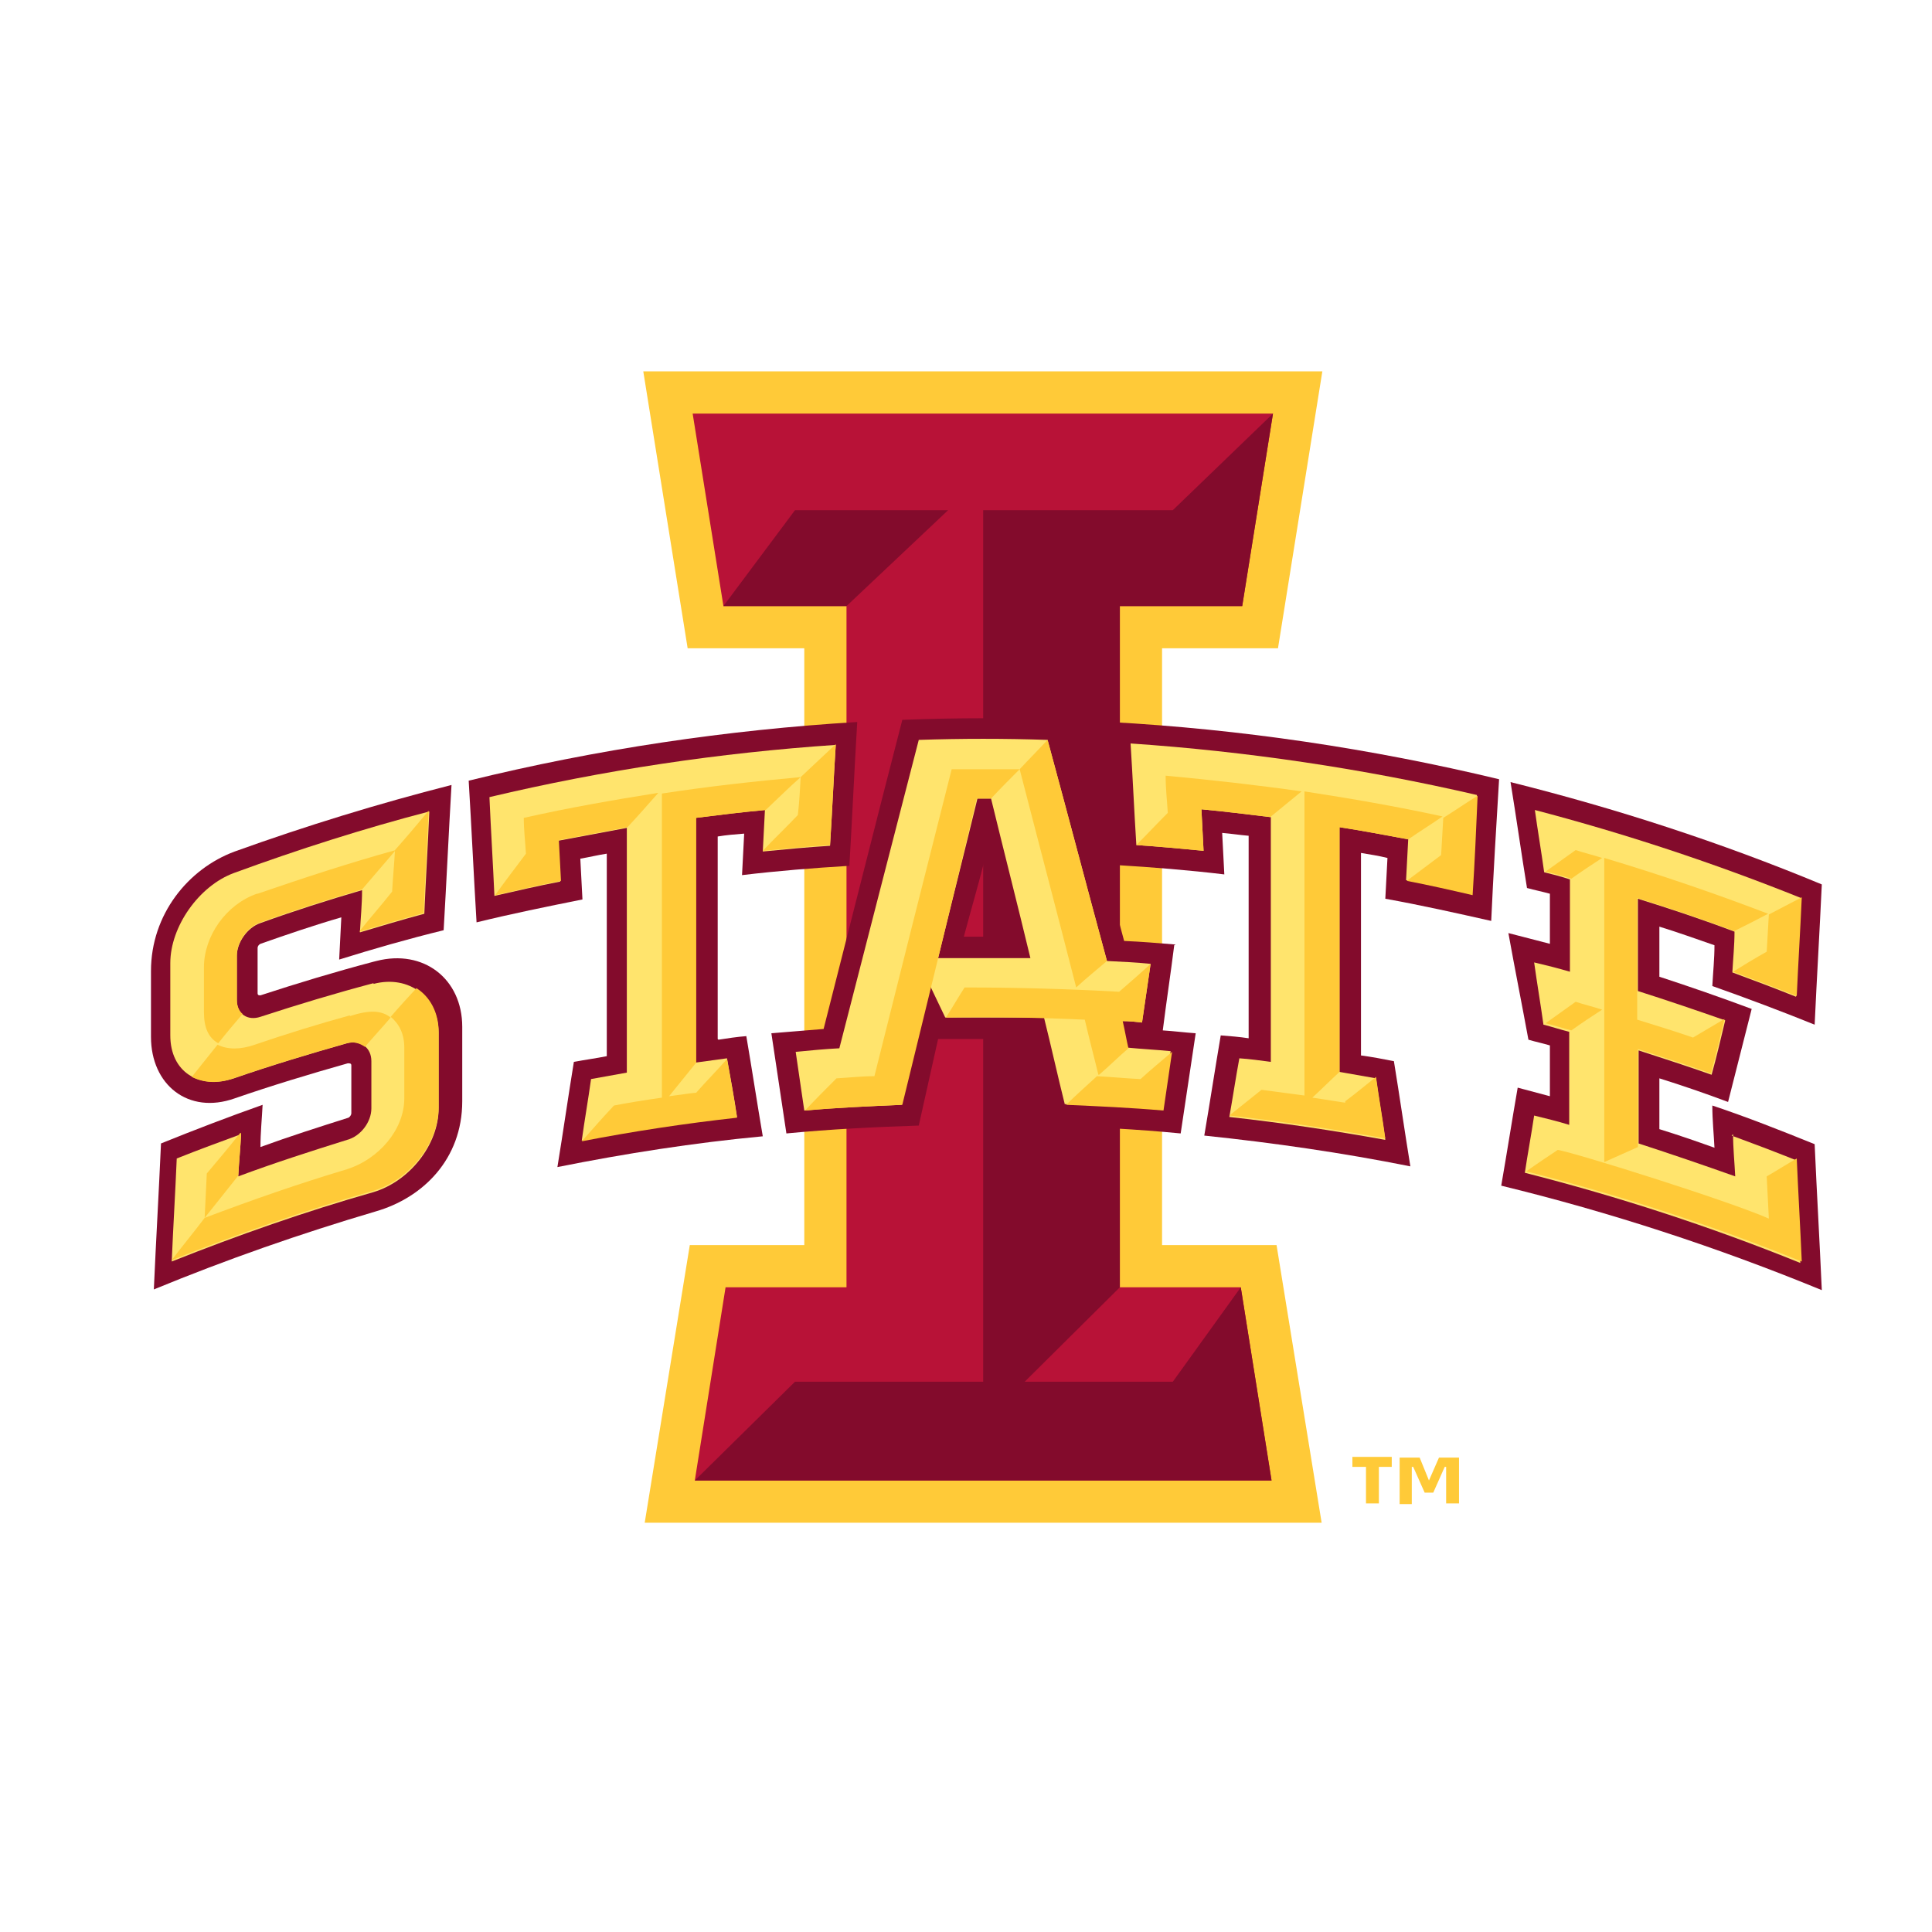<?xml version="1.0" encoding="UTF-8"?>
<svg xmlns="http://www.w3.org/2000/svg" version="1.1" viewBox="0 0 270 270">
  <defs>
    <style>
      .cls-1 {
        fill: #b81237;
      }

      .cls-2 {
        fill: #830b2c;
      }

      .cls-3 {
        fill: #ffca38;
      }

      .cls-4 {
        fill: #ffe46d;
      }
    </style>
  </defs>
  <!-- Generator: Adobe Illustrator 28.7.1, SVG Export Plug-In . SVG Version: 1.2.0 Build 142)  -->
  <g>
    <g id="Layer_1">
      <g>
        <g>
          <polygon class="cls-3" points="162.4 174 162.4 90.6 178.6 90.6 184.8 51.9 89.9 51.9 96.1 90.6 112.4 90.6 112.4 174 96.4 174 90.1 212.8 184.7 212.8 178.4 174 162.4 174"/>
          <polygon class="cls-1" points="173.6 84.7 177.9 57.8 96.8 57.8 101.1 84.7 118.3 84.7 118.3 179.9 101.4 179.9 97.1 206.9 177.7 206.9 173.4 179.9 156.5 179.9 156.5 84.7 173.6 84.7"/>
          <polygon class="cls-2" points="163.9 193.1 143.2 193.1 156.5 179.9 156.5 84.7 173.6 84.7 177.9 57.8 163.9 71.3 137.4 71.3 137.4 193.1 111.1 193.1 97.1 206.9 177.7 206.9 173.4 179.9 163.9 193.1"/>
          <polygon class="cls-2" points="132.5 71.3 111.1 71.3 101.1 84.7 118.3 84.7 132.5 71.3"/>
          <g>
            <path class="cls-2" d="M100.3,145.2v-28.3c1.2-.2,2.4-.3,3.7-.4-.1,1.9-.2,3.9-.3,5.8,5-.6,10-1,15-1.3.4-6.7.7-13.4,1.1-20.1-18.2,1.1-36.4,3.8-54.3,8.2.4,6.6.7,13.2,1.1,19.8,4.9-1.2,9.8-2.2,14.8-3.2-.1-1.9-.2-3.8-.3-5.7,1.2-.2,2.4-.5,3.7-.7v28.3c-1.5.3-3,.5-4.6.8-.8,4.9-1.5,9.8-2.3,14.7,9.5-1.9,19.1-3.4,28.7-4.3-.8-4.7-1.5-9.3-2.3-14-1.3.1-2.6.3-3.9.5Z"/>
            <path class="cls-2" d="M156.1,120.9c5,.3,10,.7,15,1.3-.1-1.9-.2-3.9-.3-5.8,1.2.1,2.5.3,3.7.4v28.3c-1.3-.2-2.6-.3-3.9-.4-.8,4.7-1.5,9.3-2.3,14,9.6,1,19.3,2.4,28.8,4.3-.8-4.9-1.5-9.8-2.3-14.7-1.5-.3-3.1-.6-4.6-.8v-28.3c1.2.2,2.5.4,3.7.7-.1,1.9-.2,3.8-.3,5.7,5,.9,9.9,2,14.8,3.1.3-6.6.7-13.2,1.1-19.8-17.9-4.3-36.1-7-54.4-8,.4,6.7.7,13.4,1.1,20.1Z"/>
            <path class="cls-2" d="M239.3,154.5c0,2,.2,3.9.3,5.9-2.5-.9-5.1-1.8-7.7-2.6v-7.1c3.2,1,6.4,2.1,9.6,3.3,1.1-4.3,2.2-8.7,3.3-13-4.3-1.6-8.6-3.1-12.9-4.5v-7c2.6.8,5.1,1.7,7.7,2.6,0,1.9-.2,3.8-.3,5.7,4.8,1.7,9.6,3.5,14.3,5.4.3-6.5.7-13.1,1-19.6-14.2-5.9-28.7-10.6-43.5-14.3.8,4.9,1.5,9.9,2.3,14.8,1.1.3,2.1.5,3.2.8v7c-1.9-.5-3.9-1-5.8-1.5.9,5,1.9,10,2.8,14.9,1,.3,2,.5,3,.8v7.1c-1.5-.4-3-.8-4.5-1.2-.8,4.6-1.5,9.1-2.3,13.7,15.2,3.7,30.2,8.6,44.8,14.6-.3-6.8-.7-13.6-1-20.4-4.7-1.9-9.5-3.8-14.3-5.4Z"/>
            <path class="cls-2" d="M164.3,132c-2.4-.2-4.8-.4-7.2-.5-2.8-10.3-5.5-20.7-8.3-30.9-7.5-.3-15.1-.3-22.7,0-3.7,14.3-7.3,28.7-11,43.2-2.4.2-4.8.4-7.3.6.7,4.7,1.4,9.3,2.1,14,6.2-.6,12.4-.9,18.5-1.1.9-4,1.8-8.1,2.7-12.1,4.2,0,8.4,0,12.7,0,.9,4,1.8,8.1,2.7,12.1,6.2.2,12.4.5,18.5,1.1.7-4.7,1.4-9.4,2.1-14-1.5-.1-3-.3-4.6-.4.5-4,1.1-7.9,1.6-11.9ZM140.3,130.9c-1.9,0-3.7,0-5.6,0,.9-3.4,1.9-6.8,2.8-10.3.9,3.4,1.9,6.8,2.8,10.3Z"/>
            <path class="cls-4" d="M158.8,118.1c3.1.2,6.2.5,9.4.8-.1-1.9-.2-3.9-.3-5.8,3.2.3,6.4.7,9.7,1.1v34.2c-1.5-.2-2.9-.4-4.4-.5-.5,2.7-.9,5.4-1.4,8.2,7.3.8,14.6,1.9,21.8,3.2-.4-2.9-.9-5.7-1.3-8.6-1.7-.3-3.4-.6-5.1-.9v-34.2c3.2.5,6.4,1.1,9.6,1.7-.1,1.9-.2,3.8-.3,5.7,3.1.6,6.2,1.3,9.2,2,.3-4.6.5-9.3.7-13.9-16-3.7-32.2-6.1-48.4-7.2.3,4.7.5,9.4.8,14.1Z"/>
            <path class="cls-4" d="M242.2,158.5c0,2,.2,3.9.3,5.9-4.5-1.6-8.9-3.1-13.5-4.6v-13c3.4,1.1,6.8,2.2,10.2,3.4.7-2.5,1.3-5.1,1.9-7.6-4-1.4-8.1-2.8-12.2-4.1v-12.9c4.5,1.4,9,2.9,13.5,4.6,0,1.9-.2,3.8-.3,5.7,3,1.1,5.9,2.2,8.9,3.4.2-4.6.5-9.2.7-13.8-12.2-4.9-24.6-9-37.2-12.3.4,2.9.9,5.8,1.3,8.7,1.2.3,2.4.6,3.6,1v12.9c-1.7-.5-3.3-.9-5-1.3.4,2.9.9,5.8,1.3,8.7,1.2.3,2.4.7,3.6,1v13c-1.6-.5-3.3-.9-4.9-1.3-.4,2.7-.9,5.3-1.3,8,13,3.3,25.9,7.5,38.5,12.6-.2-4.8-.5-9.6-.7-14.4-3-1.2-5.9-2.3-8.9-3.4Z"/>
            <path class="cls-4" d="M156.9,142.7c.9,0,1.8.1,2.7.2.4-2.7.8-5.5,1.2-8.2-2-.2-4-.3-6.1-.4-2.8-10.3-5.5-20.6-8.3-30.9-6-.2-12-.2-18,0-3.7,14.3-7.4,28.7-11.1,43.1-2,.1-4.1.3-6.1.5.4,2.7.8,5.5,1.2,8.2,4.5-.4,9-.6,13.6-.8,1.3-5.5,2.7-11.1,4-16.6.7,1.5,1.4,2.9,2.1,4.4,4.6,0,9.2,0,13.8,0,1,4,1.9,8.1,2.9,12.1,4.5.2,9,.4,13.6.8.4-2.7.8-5.5,1.2-8.2-2-.2-4.1-.3-6.1-.5-.3-1.3-.5-2.5-.8-3.8ZM136.6,111.6c.6,0,1.3,0,1.9,0,1.8,7.4,3.7,14.8,5.5,22.3-4.3,0-8.6,0-12.9,0,1.8-7.4,3.7-14.9,5.5-22.3Z"/>
            <g>
              <path class="cls-3" d="M177.5,114.2c1.5-1.2,2.9-2.4,4.4-3.6-6.3-.9-12.6-1.6-19-2.2,0,0,0,0,0,.1,0,0,0,0,0,0,0,1.7.2,3.4.3,5.1-1.5,1.5-2.9,3-4.4,4.5,3.1.2,6.2.5,9.4.8-.1-1.9-.2-3.9-.3-5.8,3.2.3,6.4.7,9.7,1.1Z"/>
              <path class="cls-3" d="M201.7,114.3c-.1,1.7-.2,3.5-.3,5.2-1.6,1.2-3.2,2.4-4.8,3.6,3.1.6,6.2,1.3,9.2,2,.3-4.6.5-9.3.7-13.9-1.6,1-3.2,2.1-4.8,3.1Z"/>
              <path class="cls-3" d="M188,154.1c-.2,0-2.5-.4-4.6-.7,1.3-1.2,2.5-2.4,3.8-3.6v-34.2c3.2.5,6.4,1.1,9.6,1.7,1.6-1.1,3.2-2.1,4.8-3.2-6.4-1.4-12.8-2.5-19.3-3.5v42.5c-2.2-.3-4.5-.6-6-.8-1.5,1.2-3,2.4-4.5,3.6,7.3.8,14.6,1.9,21.8,3.2-.4-2.9-.9-5.7-1.3-8.6-1.4,1.1-2.8,2.3-4.3,3.4Z"/>
            </g>
            <path class="cls-4" d="M69.1,125.2c3.1-.7,6.1-1.4,9.2-2-.1-1.9-.2-3.8-.3-5.7,3.2-.6,6.4-1.2,9.6-1.8v34.2c-1.7.3-3.3.6-5,.9-.4,2.9-.9,5.7-1.3,8.6,7.2-1.4,14.5-2.5,21.7-3.3-.4-2.7-.9-5.4-1.4-8.2-1.5.2-2.9.4-4.4.6v-34.2c3.2-.4,6.4-.8,9.7-1.1-.1,1.9-.2,3.9-.3,5.8,3.1-.3,6.2-.6,9.4-.8.3-4.7.5-9.4.8-14.1-16.2,1.1-32.4,3.5-48.4,7.3.2,4.6.5,9.3.7,13.9Z"/>
            <g>
              <path class="cls-3" d="M87.6,115.7c1.5-1.6,2.9-3.2,4.4-4.9-6.3,1-12.6,2.1-18.8,3.5,0,0,0,0,0,0,0,0,0,0,0,0,0,1.7.2,3.3.3,5-1.4,1.9-2.9,3.8-4.3,5.8,3.1-.7,6.1-1.4,9.2-2-.1-1.9-.2-3.8-.3-5.7,3.2-.6,6.4-1.2,9.6-1.8Z"/>
              <path class="cls-3" d="M111.9,108.6c-.1,1.8-.2,3.6-.4,5.3-1.6,1.7-3.3,3.3-4.9,5,3.1-.3,6.2-.6,9.4-.8.3-4.7.5-9.4.8-14.1-1.6,1.5-3.2,3-4.9,4.6Z"/>
              <path class="cls-3" d="M97.4,152.7c-.2,0-1.8.2-3.9.5,1.3-1.6,2.5-3.1,3.8-4.7v-34.2c3.2-.4,6.4-.8,9.7-1.1,1.6-1.5,3.2-3.1,4.9-4.6-6.5.6-12.9,1.3-19.4,2.3v42.5c-2.2.3-5.2.8-6.7,1.1-1.5,1.6-3,3.3-4.5,5,7.2-1.4,14.5-2.5,21.7-3.3-.4-2.7-.9-5.4-1.4-8.2-1.4,1.6-2.9,3.1-4.3,4.7Z"/>
            </g>
            <path class="cls-3" d="M251.1,161.9c-1.4.8-2.8,1.7-4.2,2.5.1,2,.2,3.9.3,5.9-5.7-2.5-26.7-9.1-29.5-9.6-1.5,1-3,2-4.4,3,13,3.3,25.9,7.5,38.5,12.6-.2-4.8-.5-9.6-.7-14.4Z"/>
            <path class="cls-3" d="M242.2,135.8c1.6-1,3.1-1.9,4.7-2.8.1-1.7.2-3.5.3-5.2,1.5-.8,3.1-1.6,4.6-2.4-.2,4.6-.5,9.2-.7,13.8-3-1.2-5.9-2.3-8.9-3.4Z"/>
            <path class="cls-3" d="M219.6,122.8c1.4-1,2.9-2,4.3-2.9-1.2-.4-2.5-.7-3.7-1.1-1.4,1-2.8,2-4.2,3,1.2.3,2.4.6,3.6,1Z"/>
            <path class="cls-3" d="M219.6,144c1.4-1,2.9-2,4.3-2.9-1.2-.4-2.5-.7-3.7-1.1-1.4,1-2.8,2-4.2,3,1.2.3,2.4.7,3.6,1Z"/>
            <path class="cls-3" d="M242.4,130.1c1.6-.8,3.2-1.6,4.7-2.4-7.6-2.9-15.2-5.5-22.9-7.8,0,14.2,0,28.4,0,42.5,1.6-.7,3.1-1.4,4.7-2.1v-13.7c3.4,1.1,6.8,2.2,10.2,3.4.7-2.5,1.3-5.1,1.9-7.6-1.5.9-2.9,1.7-4.4,2.6-2.6-.9-5.2-1.7-7.8-2.5v-17c4.5,1.4,9,2.9,13.5,4.6Z"/>
            <g>
              <path class="cls-3" d="M159.3,150.8c-2-.1-4-.3-6-.4-1.4,1.3-2.9,2.6-4.3,4,4.5.2,9,.4,13.6.8.4-2.7.8-5.5,1.2-8.2-1.5,1.3-3,2.5-4.4,3.8Z"/>
              <path class="cls-3" d="M153.6,150.2c1.4-1.2,2.7-2.5,4.1-3.7-.3-1.3-.5-2.5-.8-3.8.9,0,1.8.1,2.7.2.4-2.7.8-5.5,1.2-8.2-1.4,1.3-2.9,2.6-4.4,3.9-7.2-.4-14.4-.6-21.6-.6-.9,1.4-1.7,2.8-2.6,4.2,6.5-.1,12.9,0,19.4.3.6,2.6,1.3,5.2,1.9,7.7Z"/>
              <path class="cls-3" d="M138.5,111.6c1.3-1.4,2.7-2.8,4-4.1-3.2,0-6.3,0-9.5,0-3.6,14.2-7.2,28.5-10.8,42.9-1.8,0-3.5.2-5.3.3-1.5,1.5-3,3-4.4,4.5,4.5-.4,9-.6,13.6-.8,3.5-14.3,7-28.6,10.4-42.8.6,0,1.3,0,1.9,0Z"/>
              <path class="cls-3" d="M150.4,138c1.4-1.3,2.9-2.5,4.3-3.7-2.8-10.3-5.5-20.6-8.3-30.9-1.3,1.4-2.6,2.7-3.9,4.1,2.6,10.1,5.3,20.3,7.9,30.5Z"/>
            </g>
            <g>
              <path class="cls-2" d="M52.2,134.4c-5.3,1.4-10.6,3-15.8,4.7-.2,0-.4,0-.4-.3v-6.3c0-.3.2-.5.4-.6,3.7-1.3,7.5-2.6,11.3-3.7-.1,2-.2,3.9-.3,5.9,4.8-1.5,9.7-2.9,14.6-4.1.4-6.8.7-13.5,1.1-20.3-10.2,2.6-20.3,5.7-30.3,9.3-6.5,2.4-11.7,8.8-11.7,16.7v9.2c0,6.7,5.2,10.9,11.7,8.6,5.2-1.8,10.5-3.4,15.8-4.9.3,0,.5,0,.5.3v6.7c0,.2-.2.5-.4.6-4.1,1.3-8.2,2.6-12.3,4.1,0-2,.2-3.9.3-5.9-4.8,1.7-9.5,3.5-14.2,5.4-.3,6.8-.7,13.6-1,20.4,10.2-4.2,20.5-7.8,31-10.9,6.6-1.9,12.1-7.3,12.1-15.4v-10.4c0-6.7-5.4-10.9-12-9.2Z"/>
              <path class="cls-4" d="M52.2,137.4c-5.3,1.4-10.6,3-15.8,4.7-1.8.6-3.3-.4-3.3-2.3v-6.2c0-1.9,1.5-4,3.3-4.6,4.7-1.7,9.4-3.2,14.2-4.6,0,2-.2,3.9-.3,5.9,3-.9,6-1.8,9-2.6.2-4.8.5-9.5.7-14.3-9.2,2.4-18.3,5.3-27.3,8.6-4.9,1.8-8.9,7.5-8.9,12.6v10.1c0,5.1,4,7.6,8.9,6,5.2-1.8,10.5-3.4,15.8-4.9,1.9-.5,3.4.6,3.4,2.5v6.6c0,1.9-1.5,3.9-3.4,4.4-5.1,1.6-10.1,3.2-15.2,5.1.1-2,.3-3.9.4-5.9-3,1.1-6,2.2-9,3.4-.2,4.8-.5,9.6-.7,14.4,9.3-3.7,18.7-7,28.2-9.7,5-1.5,9.1-6.6,9.1-11.7v-10.5c0-5-4.1-8.2-9.1-6.9Z"/>
              <path class="cls-3" d="M28.9,173.3"/>
              <path class="cls-3" d="M33.7,158.4c-.1,2-.3,3.9-.4,5.9-1.6,2-3.1,3.9-4.7,5.9.1-2.1.2-4.1.3-6.2,1.6-1.9,3.2-3.8,4.7-5.7Z"/>
              <path class="cls-3" d="M61.3,154.7v-10.5c0-2.7-1.2-4.9-3.1-6.1-1.2,1.3-2.4,2.6-3.6,4,1.2,1,1.9,2.4,1.9,4.3v7.1c0,4.4-3.6,8.5-8,9.9-6.7,2-13.3,4.3-19.9,6.8-1.5,2-3.1,3.9-4.6,5.9,9.3-3.7,18.7-7,28.2-9.7,5-1.5,9.1-6.6,9.1-11.7Z"/>
              <path class="cls-3" d="M35.9,124.9c-4.3,1.5-7.4,5.9-7.4,10.3v6.2c0,2.2.6,3.6,2,4.4,1.1-1.4,2.2-2.7,3.4-4.1-.5-.4-.8-1.1-.8-2v-6.2c0-1.9,1.5-4,3.3-4.6,4.7-1.7,9.4-3.2,14.2-4.6,1.6-1.9,3.2-3.7,4.7-5.5-6.5,1.8-12.9,3.9-19.3,6.1Z"/>
              <path class="cls-3" d="M48.9,141.9c-4.4,1.2-8.9,2.6-13.3,4.1-2,.7-3.8.7-5.2,0-1.2,1.5-2.4,3-3.6,4.5,1.6.8,3.6,1,5.8.2,5.2-1.8,10.5-3.4,15.8-4.9,1-.3,1.9,0,2.6.5,1.2-1.4,2.4-2.7,3.6-4.1-1.3-1-2.9-1.1-5.7-.2Z"/>
              <path class="cls-3" d="M50.2,130.2c1.5-1.9,3.1-3.7,4.6-5.6.1-1.9.3-3.9.4-5.8,1.6-1.8,3.2-3.7,4.7-5.5-.2,4.8-.5,9.5-.7,14.3-3,.8-6,1.7-9,2.6Z"/>
            </g>
          </g>
        </g>
        <path class="cls-3" d="M194.6,205h-1.9v5.1h-1.8v-5.1h-1.9v-1.4h5.5v1.4ZM203.9,210.1h-1.8v-5.1h-.2l-1.6,3.6h-1.2l-1.6-3.6h-.2v5.2h-1.7v-6.5h2.8l1.3,3.2,1.4-3.2h2.8v6.5Z"/>
      </g>
    </g>
  </g>
</svg>